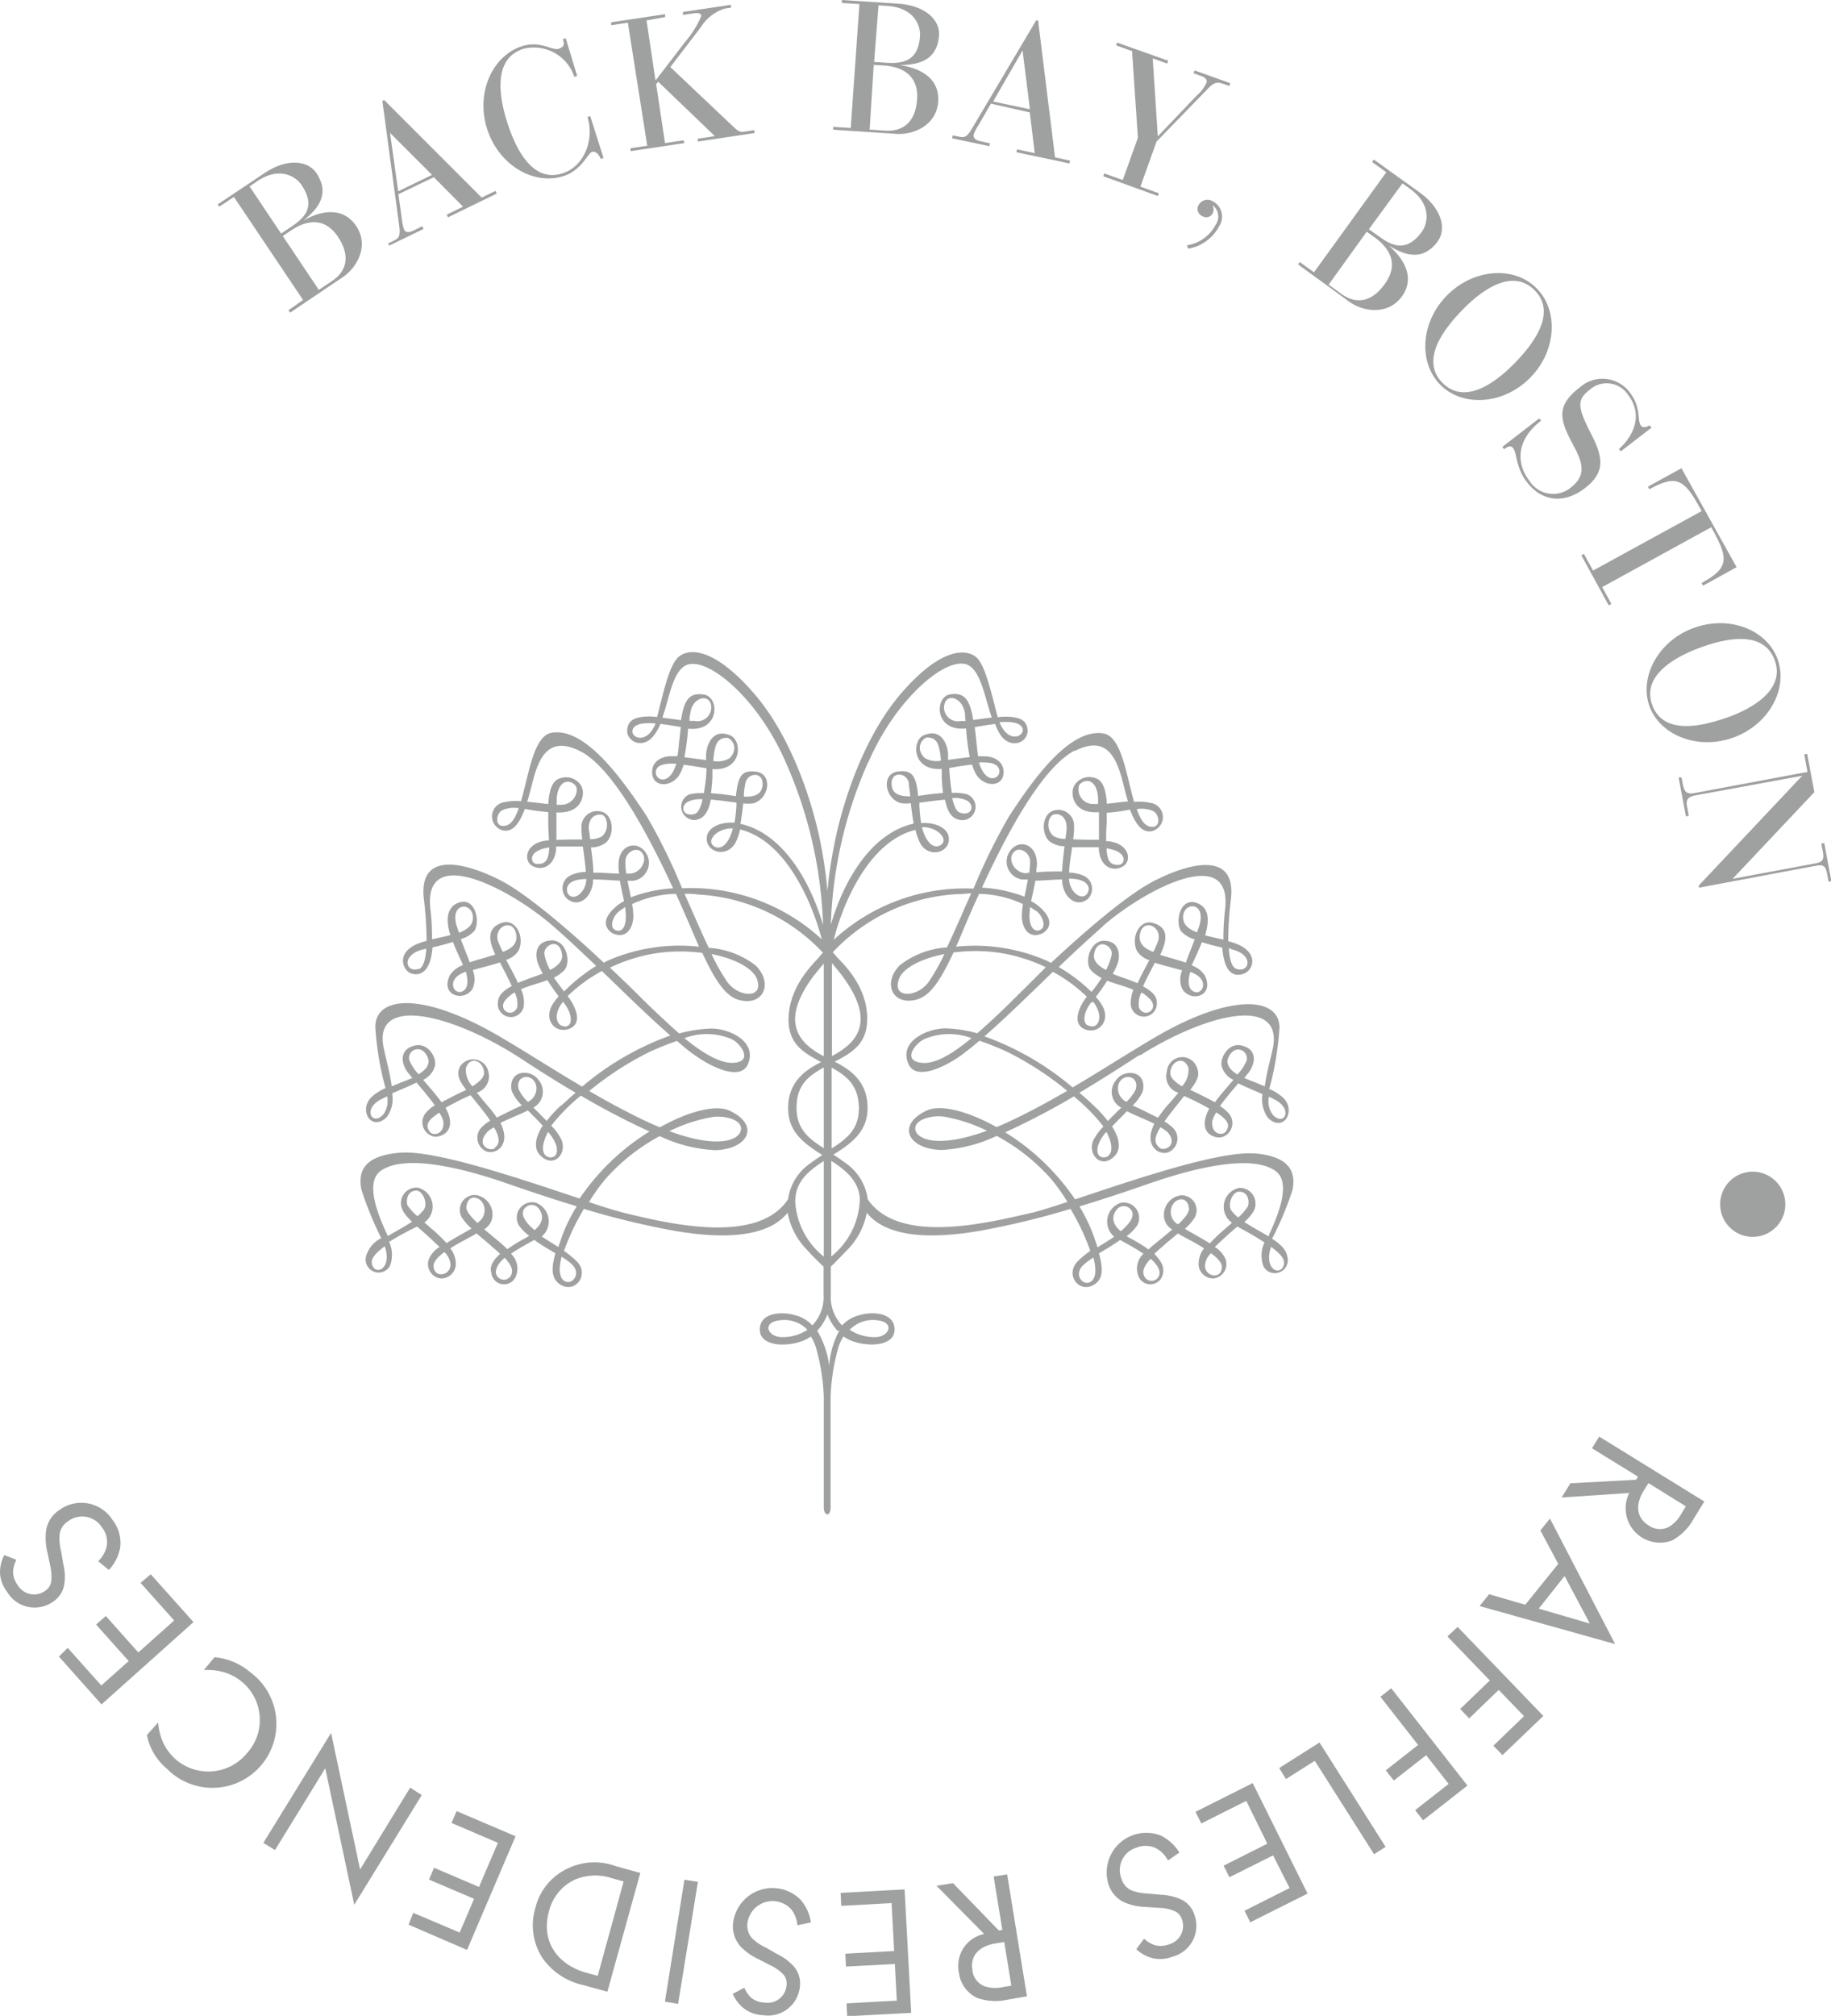 <svg xmlns="http://www.w3.org/2000/svg" viewBox="0 0 179.24 197.22"><defs><style>.cls-1{fill:#9fa0a0}</style></defs><g id="Layer_2" data-name="Layer 2"><g id="Layer_1-2" data-name="Layer 1"><path class="cls-1" d="M22.9 19.27l-1.43.95-.16-.22 4.59-3.07c2.25-1.5 4.25-1.21 5.07 0 1.54 2.3-.26 3.82-1.27 4.65 1.74-1 3.88-1.38 5.17.54s.09 4.05-1.32 5l-5.15 3.47-.16-.24 1.43-1zm4.62 3.58l1-.67c1.38-.92 2.39-2 1-4.08-.53-.8-2.11-1.86-4.31-.39l-.78.53zm3.69 5.51l1.27-.85c1.58-1.05 1.77-2.6.59-4.36s-2.86-1.76-4.57-.61l-.82.55zm11.26-11.02L39 19l.33 2.38a4.33 4.33 0 0 0 .24 1.11c.11.23.4.31.92.06l.85-.42.12.27-3.36 1.63-.1-.22.52-.25c.51-.25.69-.4.56-1.47L37.43 9.87l.18-.08 9.54 9.54 1.35-.65.13.26-4.77 2.32-.13-.26 1.6-.78zM38.18 13l.8 5.72 3.31-1.61zM56.5 7.43l-.28.09a4.17 4.17 0 0 0-5-2.74c-3.08 1-2.29 4.92-1.57 7.18s2.34 6 5.41 5c2.18-.69 3.13-3.35 2.45-5.51l.27-.09 1.3 4.1-.28.09c-.11-.35-.45-.81-.86-.68s-1 1.8-2.79 2.36c-2.92.93-6.35-1.09-7.47-4.63s.53-7.17 3.45-8.09c1.77-.56 2.93.47 3.56.26s.54-.53.41-.94l.28-.09zm4.96-5.21l-1.63.25v-.29l5.28-.79v.28L63.29 2l.88 5.88 2.9-3.78a9.68 9.68 0 0 0 1.58-2.53c0-.23-.22-.35-.79-.26l-1 .15v-.29l4.7-.7v.28l-.61.09a4.23 4.23 0 0 0-2.33 1.8l-3 3.92 6.17 5.84c.41.36.56.56 1.07.48l1-.15v.29l-5.55.83v-.28l1.67-.25L64.44 8l-.21.22.87 5.78 1.81-.27.09.27-5.27.79v-.29l1.63-.24zM84.13.4L82.41.29V0l5.51.36c2.7.18 4.11 1.63 4 3.1-.18 2.77-2.53 2.87-3.84 2.91 2 .29 3.91 1.27 3.76 3.57s-2.39 3.27-4.09 3.16l-6.19-.41v-.28l1.72.11zm1 12.28l1.52.1c1.9.12 3-1 3.13-3.1s-1.19-3.13-3.25-3.27l-1-.06zm.44-6.62l1.19.08c1.65.1 3.14-.16 3.3-2.62.06-1-.55-2.76-3.19-2.94L86 .52zM100.81 11L97 10.14l-1.2 2.08a4 4 0 0 0-.5 1c0 .24.12.48.69.6l.92.2-.06.28-3.65-.77.06-.29.57.12c.55.12.79.12 1.33-.8L101.43 2h.19l1.66 13.4 1.47.31-.06.28-5.2-1.1.07-.28 1.73.37zm-.71-6.07l-2.88 5 3.6.76zm11.29 8.55L110.82 5l-1.56-.56.1-.27 5 1.77-.1.28-1.42-.51.5 7.63 3.82-4a3.68 3.68 0 0 0 .93-1.21c.11-.29 0-.53-.6-.73l-.65-.23.1-.28 3.5 1.25-.1.27-.72-.25c-.65-.23-1 .14-1.41.55l-5 5.15-1.57 4.4 1.81.65-.1.27-5.35-1.94.1-.27 1.81.64zM116.18 24a3.81 3.81 0 0 0 2.82-2 1.42 1.42 0 0 0-.3-1.94.9.9 0 0 1 0 .83.71.71 0 0 1-1 .26.77.77 0 0 1-.37-1.09 1 1 0 0 1 1.35-.39 1.7 1.7 0 0 1 .65 2.49 4.23 4.23 0 0 1-3 2.17zm19.53-7.15l-1.39-1 .17-.24 4.51 3.24c2.18 1.59 2.6 3.57 1.74 4.76-1.63 2.24-3.67 1.08-4.8.41 1.5 1.29 2.63 3.16 1.28 5s-3.77 1.49-5.15.49l-5-3.64.17-.23 1.39 1zm-5.65 11l1.23.89c1.54 1.12 3.06.76 4.3-1s.66-3.28-1-4.5l-.8-.57zm3.94-5.42l1 .7c1.34 1 2.74 1.53 4.19-.46.56-.78 1-2.63-1.14-4.18l-.76-.55zm16.4 5.76c2.18 2.15 2 6.13-.61 8.77s-6.58 2.88-8.76.72-2-6.12.61-8.77 6.58-2.91 8.76-.72zm-9.17 9.29c2.3 2.27 5.42-.28 7.09-2s4.18-4.85 1.88-7.11-5.42.27-7.09 2-4.17 4.84-1.88 7.11zm9.45 3.45l.18.23c-2.42 1.85-2.47 4.15-1.15 5.87a2.74 2.74 0 0 0 4 .72c1.5-1.15 1.35-2.27.34-4.12-1.36-2.54-1.8-3.89.61-5.74a3.34 3.34 0 0 1 4.9.53c1.13 1.48.69 2.71 1.06 3.2.25.33.65.1.87 0l.17.23-3 2.31-.18-.23c1.54-1.38 2.35-3.41.87-5.34a2.51 2.51 0 0 0-3.73-.46c-1.29 1-1.21 1.7.19 4.43 1.23 2.38 1.21 3.76-.66 5.2s-4.09 1.48-5.69-.61c-1.1-1.44-.93-2.77-1.34-3.31-.26-.34-.63-.08-.88.11l-.17-.23zm15.9 9.07l-.19-.34c-1.55-2.83-2.33-3.22-4.93-1.79l-.14-.26 3.28-1.8 5.4 9.68-3.29 1.81-.14-.26c2.6-1.43 2.68-2.3 1.14-5.11l-.19-.35-10.68 5.86.9 1.64-.26.14-2.68-4.89.25-.14.9 1.63zM174 64.46c1.06 2.87-.78 6.39-4.27 7.68s-7.18-.18-8.24-3 .78-6.4 4.27-7.69 7.17.13 8.24 3.01zM161.75 69c1.12 3 5 2 7.26 1.22s5.83-2.63 4.71-5.65-5-2.05-7.26-1.22-5.83 2.65-4.71 5.65zm14.67 6.9L166 77.81c-.86.16-1 .48-.81 1.3l.13.71-.28.05-.72-3.81h.29l.11.6c.16.82.37 1.08 1.22.92l11-2.06-.32-1.71.29-.05.7 3.74-8 8.48 8.05-1.5c.73-.14.93-.33.79-1.11l-.16-.84.29-.05.7 3.76H179l-.15-.78c-.15-.79-.41-.89-1.14-.75l-11.4 2.14v-.23zm-1.72 42.58a3.19 3.19 0 1 1-2.46-3.78 3.2 3.2 0 0 1 2.46 3.78zm-8.88 30.07a5.35 5.35 0 0 1-2.11 2.15 3.36 3.36 0 0 1-4.22-4.63l-6.62.44.86-1.39 6.44-.35.18-.3-4.51-2.78.71-1.14 10.29 6.35zm-4.45-3.45l-.45.72c-.87 1.42-.72 2.69.48 3.43a1.89 1.89 0 0 0 2 .12 3.5 3.5 0 0 0 1.21-1.3l.42-.7zM149.31 157l3.23-4-1.75-3.27.94-1.16 6.38 12.28-13.27-3.72.93-1.16zm1.32.38l5 1.46-2.47-4.65zm-4.44 13.41l3-2.89-2.48-2.57-2.89 2.79-.88-.92 2.9-2.79-4.15-4.31 1-.93 8.39 8.71-4 3.83zm-7.66 6.31l3.28-2.57-2.2-2.81-3.17 2.48-.78-1 3.16-2.48-3.69-4.72 1.06-.83 7.46 9.52-4.34 3.4zm-4.02 4.31l-5.8-9.14-2.82 1.78-.67-1.07 3.95-2.5 6.47 10.21zm-12.68 5.53l4.41-2.22-1.61-3.2-4.28 2.14-.57-1.13 4.28-2.15-2.06-4.19-4.4 2.21-.57-1.14 5.6-2.81 5.37 10.81-5.61 2.81zm-9.83 2.73a2.72 2.72 0 0 0 1 .62 2.19 2.19 0 0 0 1.42-.06 1.87 1.87 0 0 0 1.28-2.45 1.27 1.27 0 0 0-.78-.83 3.79 3.79 0 0 0-1.45-.29l-1.26-.09a5.76 5.76 0 0 1-2.14-.45 2.91 2.91 0 0 1-1.56-1.77 3.88 3.88 0 0 1 5.16-4.75 4.42 4.42 0 0 1 1.78 1.64l-1.11.78a2.85 2.85 0 0 0-1.2-1.21 2.35 2.35 0 0 0-1.87-.05 2.29 2.29 0 0 0-1.48 3.07 1.79 1.79 0 0 0 1 1.13 5.28 5.28 0 0 0 1.64.3l1.2.11a5.47 5.47 0 0 1 1.85.4 2.49 2.49 0 0 1 1.45 1.58 3.13 3.13 0 0 1-2.14 4.08 3.31 3.31 0 0 1-2 .14 3.77 3.77 0 0 1-1.56-.87zm-13.38 5.97a5.34 5.34 0 0 1-3-.19 3.16 3.16 0 0 1-1.75-2.45 3.19 3.19 0 0 1 2.47-3.79l-4.66-4.71 1.61-.26 4.49 4.63.34-.06-.85-5.22 1.32-.21 1.94 11.93zm-.31-5.64l-.84.13c-1.65.27-2.51 1.22-2.28 2.61a1.87 1.87 0 0 0 1.23 1.6 3.37 3.37 0 0 0 1.78.06l.8-.13zm-15.44 6l4.92-.27-.19-3.58-4.78.25-.07-1.26 4.78-.26-.25-4.69-4.93.27-.06-1.27 6.26-.34.65 12.08-6.27.33zm-10.01-1.53a3 3 0 0 0 .64.95 2.17 2.17 0 0 0 1.33.5 1.86 1.86 0 0 0 2.17-1.73 1.29 1.29 0 0 0-.38-1.08 4.09 4.09 0 0 0-1.22-.84l-1.12-.58a5.71 5.71 0 0 1-1.79-1.26 2.93 2.93 0 0 1-.73-2.25 3.88 3.88 0 0 1 6.62-2.31 4.36 4.36 0 0 1 1 2.21l-1.32.28a2.9 2.9 0 0 0-.63-1.59 2.48 2.48 0 0 0-4.27 1.45 1.86 1.86 0 0 0 .5 1.45 5.29 5.29 0 0 0 1.4.92l1 .58a5.22 5.22 0 0 1 1.54 1.1 2.5 2.5 0 0 1 .71 2 3.13 3.13 0 0 1-3.59 2.89 3.27 3.27 0 0 1-1.9-.67 3.64 3.64 0 0 1-1.09-1.42zm-7.77 1.36L67 183.9l1.32.21-1.94 11.94zm-5.63-.97l-2.37-.65a6.62 6.62 0 0 1-3.92-2.55 5.87 5.87 0 0 1-.76-5 5.76 5.76 0 0 1 3.28-3.91 6 6 0 0 1 4.63-.16l2.36.65zm1.59-10.79l-1.13-.31a5.15 5.15 0 0 0-3.63.13 4.61 4.61 0 0 0-2.55 3.11c-.78 2.79.68 5.15 3.63 6l1.14.31zm-20.6 3.07l4.55 1.93 1.41-3.3-4.41-1.88.49-1.16 4.4 1.88 1.85-4.32-4.54-1.94.5-1.16 5.77 2.46-4.75 11.12L40 188.3zm.84-11.52l-6.61 10.73L31.84 173l-4.92 8-1.14-.7 6.63-10.76 2.84 13.36 4.9-8zm-25.81-7.1a6.16 6.16 0 0 0 .45 1.88 5.21 5.21 0 0 0 1.26 1.72 4.89 4.89 0 0 0 7-.61 4.84 4.84 0 0 0-.45-6.92 4.93 4.93 0 0 0-2.06-1.05 5.62 5.62 0 0 0-1.72-.15l1.04-1.26a6.31 6.31 0 0 1 3.53 1.5 6.26 6.26 0 1 1-8.24 9.37 5.72 5.72 0 0 1-1.91-3.25zm-8.85-7.3l3.29 3.68 2.68-2.39-3.19-3.57.95-.84 3.18 3.57 3.51-3.13-3.29-3.68 1-.84 4.18 4.68-9 8.05-4.17-4.68zm-5.02-8.62a3 3 0 0 0-.33 1.1 2.19 2.19 0 0 0 .44 1.36 1.86 1.86 0 0 0 2.7.58 1.31 1.31 0 0 0 .6-1 4.27 4.27 0 0 0-.11-1.47l-.26-1.25a6 6 0 0 1-.14-2.18 2.91 2.91 0 0 1 1.29-2 3.63 3.63 0 0 1 5.24 1 3.63 3.63 0 0 1 .72 2.71 4.46 4.46 0 0 1-1.1 2.15l-1.05-.86a2.91 2.91 0 0 0 .84-1.48 2.33 2.33 0 0 0-.46-1.81 2.29 2.29 0 0 0-3.35-.6 1.77 1.77 0 0 0-.81 1.3 5.2 5.2 0 0 0 .17 1.7l.19 1.15a5.11 5.11 0 0 1 .12 1.89 2.5 2.5 0 0 1-1.13 1.82 3.12 3.12 0 0 1-4.5-1 3.26 3.26 0 0 1-.68-1.83 3.66 3.66 0 0 1 .42-1.74zm121.12-39.75c-3.54-.24-12 2.66-17.49 4.49a22.61 22.61 0 0 0-6.84-6.56 72.72 72.72 0 0 0 6.72-3.51 18.32 18.32 0 0 1 2.9 2.94 5.55 5.55 0 0 0-1 1.37c-.59 1.42.87 2.9 2.15 1.45.43-.48.61-1.39-.31-2.82.46-.5 1-1 1.46-1.5.36.23 1.65.73 2.68 1.23a3.86 3.86 0 0 0-.32.88c-.3 1.37.69 2.16 1.62 1.94a1.46 1.46 0 0 0 .44-2.49 3.94 3.94 0 0 0-.75-.55c.1-.13.18-.26.29-.41.67-.87 1.21-1.54 1.64-2.08.43.19.92.41 1.46.69s.71.37 1 .55a3 3 0 0 0-.22.44c-.79 2 .72 2.44 1.33 2.37a1.43 1.43 0 0 0 .81-2.33 3.57 3.57 0 0 0-.88-.74c.54-.73 1.24-1.57 1.8-2.22.69.35 1.53.68 2.37 1.06a3.09 3.09 0 0 0 .54 2.32c1.47 1.45 2.76-.61 1.54-1.91a4.53 4.53 0 0 0-1.42-.92 29.93 29.93 0 0 0 1-6c0-3-4.71-3.42-12.17.94-2.59 1.52-5.19 3.21-8.08 4.91a27.89 27.89 0 0 0-8.63-5c2.09-1.82 4.41-4.1 6.7-6.31a15.08 15.08 0 0 1 3.32 2.43c-1 1.3-1.36 2.79-.11 3.22s2.48-.82 1.62-2.35a4.63 4.63 0 0 0-.63-.84c.34-.45.74-1 1.11-1.59.84.32 1.75.53 2.57.89a3.53 3.53 0 0 0-.26 1.39 1.28 1.28 0 1 0 2.55-.2c0-.67-.66-1.16-1.35-1.53.36-.8.82-1.65 1.16-2.31.86.28 1.85.51 2.67.75a2.3 2.3 0 0 0 0 1.79c.8 1.38 3.21.77 2.23-1.28a2.51 2.51 0 0 0-1.29-1 1.22 1.22 0 0 1 .07-.17c.21-.47.6-1.25.92-2.1.68.21 1.4.39 2 .54.21 2.62 1.23 2.87 2.13 2.53s1.44-1.93-.55-2.83a6.09 6.09 0 0 0-1-.34 36.25 36.25 0 0 1 .28-4.21c.49-4.82-4.47-3.27-7.58-1.66-2.7 1.39-7 5.16-10.05 8l-.35-.19a17.57 17.57 0 0 0-8.94-1.4q.17-.36.33-.75c.35-.82 1-2.44 1.93-4.42a10.68 10.68 0 0 1 4.29 1 8.24 8.24 0 0 0-.11 1.14c0 1.2.66 2.32 2 1.73.39-.19 1.58-1.16-.52-2.8a4.72 4.72 0 0 0-.57-.36c.13-.62.29-1.27.41-2 .83 0 1.79-.11 2.63-.12a2.62 2.62 0 0 0 0 .28c.18 1.55 1.38 2.45 2.45 1.68a1.4 1.4 0 0 0-.36-2.33 4 4 0 0 0-1.41-.3c0-.69.18-1.62.29-2.48h2.62a1.93 1.93 0 0 0 0 .25c.15 1.66 1.32 2.17 2.3 1.66s.74-2.29-1.42-2.5h-.17c0-.51 0-1.11.06-1.78v-1a19.47 19.47 0 0 0 2.28-.31c.75 2 1.49 2.18 2.06 2.12a1.41 1.41 0 0 0-.11-2.79 5 5 0 0 0-1.55-.08c-.76-2.59-1.21-6.4-3-6.7-3.35-.57-7 4.67-9.25 8.12a59.06 59.06 0 0 0-3.47 7.06 18.92 18.92 0 0 0-13.68 5c.71-2.93 3.2-9.58 8-10.75a5.4 5.4 0 0 0 .47 1.33c.88 1.54 3.07.85 2.77-.69-.14-.77-1.19-1.4-2.69-1.3a15.9 15.9 0 0 1-.17-1.7v-.3c.77-.09 1.68-.23 2.51-.29.29 1.45.81 1.9 1.58 2a1.31 1.31 0 0 0 .51-2.55 5.14 5.14 0 0 0-1.42-.12c-.13-.8-.21-1.68-.26-2.43.85-.15 1.6-.27 2.24-.34a4.41 4.41 0 0 0 .42 1c.83 1.29 2.76 1.22 2.66-.38-.09-1.2-1.37-1.42-1.72-1.42a6.48 6.48 0 0 0-.76 0 7.71 7.71 0 0 1-.11-.78c-.08-.79-.15-1.48-.23-2.08.67-.12 1.34-.23 2-.31A5 5 0 0 0 98 72c1.09 1.39 2.77.54 2.58-.68-.11-.7-.48-1-1.34-1.15a5.72 5.72 0 0 0-1.57 0c-.54-2-1.11-4.68-1.91-5.67s-3.34-1.5-7.46 3.24c-3.88 4.43-5.93 11.18-6.65 15a39.65 39.65 0 0 0-.65 4.45 42.43 42.43 0 0 0-.62-4.44c-.72-3.83-2.77-10.58-6.65-15-4.12-4.7-6.63-4.35-7.5-3.27s-1.37 3.68-1.91 5.67a5.74 5.74 0 0 0-1.57 0c-.86.17-1.23.45-1.34 1.15-.19 1.22 1.49 2.07 2.58.68a5 5 0 0 0 .66-1.16c.62.08 1.29.19 2 .31-.08.6-.15 1.29-.23 2.08a7.71 7.71 0 0 1-.11.78 6.48 6.48 0 0 0-.76 0c-.34 0-1.64.22-1.71 1.45-.09 1.6 1.83 1.67 2.66.38a4.33 4.33 0 0 0 .42-1c.65.08 1.39.2 2.24.35 0 .75-.13 1.63-.26 2.43a5.32 5.32 0 0 0-1.43.12 1.31 1.31 0 0 0 .53 2.51c.77-.09 1.29-.54 1.59-2 .82.06 1.72.2 2.5.29v.3a13.61 13.61 0 0 1-.19 1.67c-1.5-.1-2.55.53-2.69 1.3-.29 1.54 1.89 2.23 2.77.69a5.4 5.4 0 0 0 .47-1.33c4.76 1.17 7.24 7.82 8 10.75a18.92 18.92 0 0 0-13.68-5 57.57 57.57 0 0 0-3.47-7.06c-2.3-3.48-5.97-8.72-9.3-8.15-1.78.3-2.23 4.11-3 6.7a5 5 0 0 0-1.56.08 1.41 1.41 0 0 0-.12 2.79c.58.06 1.32-.13 2.06-2.12a20 20 0 0 0 2.29.31v1c0 .67.06 1.27.06 1.78h-.17c-2.16.21-2.37 2-1.42 2.5s2.15 0 2.3-1.66a1.93 1.93 0 0 0 0-.25h2.62c.11.86.24 1.79.29 2.48a4 4 0 0 0-1.41.3 1.4 1.4 0 0 0-.34 2.4c1.07.77 2.27-.13 2.45-1.68a2.62 2.62 0 0 0 0-.28c.84 0 1.8.09 2.63.12.12.71.28 1.36.41 2a4.72 4.72 0 0 0-.57.36c-2.1 1.64-.91 2.61-.52 2.8 1.29.59 2-.53 2-1.73a8.36 8.36 0 0 0-.12-1.14 10.64 10.64 0 0 1 4.29-1c.9 2 1.58 3.6 1.93 4.42l.33.75A17.57 17.57 0 0 0 59.46 94l-.35.19c-3-2.83-7.35-6.6-10-8C46 84.57 41 83 41.48 87.84a36.25 36.25 0 0 1 .28 4.21 6.42 6.42 0 0 0-1 .34c-2 .9-1.31 2.55-.55 2.83s1.92.09 2.13-2.53c.64-.15 1.37-.33 2-.54.32.85.71 1.63.92 2.1 0 .06 0 .11.07.17a2.51 2.51 0 0 0-1.29 1c-1 2 1.43 2.66 2.24 1.28a2.4 2.4 0 0 0 0-1.79c.81-.24 1.8-.47 2.66-.75.34.66.79 1.51 1.16 2.31-.7.37-1.31.86-1.35 1.53a1.28 1.28 0 1 0 2.54.2 3.07 3.07 0 0 0-.29-1.42c.83-.36 1.74-.57 2.58-.89.37.58.77 1.14 1.11 1.59a5.17 5.17 0 0 0-.63.84c-.86 1.53.34 2.8 1.62 2.35s.87-1.92-.11-3.22A15.08 15.08 0 0 1 58.92 95c2.29 2.21 4.61 4.49 6.7 6.31a27.78 27.78 0 0 0-8.63 5c-2.89-1.7-5.49-3.39-8.09-4.91-7.45-4.36-12.13-4-12.16-.94a29.24 29.24 0 0 0 1 6 4.53 4.53 0 0 0-1.42.92c-1.23 1.3.07 3.36 1.54 1.91a3 3 0 0 0 .53-2.32c.85-.38 1.69-.71 2.38-1.06.56.65 1.26 1.49 1.79 2.22a3.91 3.91 0 0 0-.87.74 1.43 1.43 0 0 0 .81 2.33c.62.07 2.12-.41 1.34-2.37a4.74 4.74 0 0 0-.23-.44c.3-.18.62-.35 1-.55.55-.28 1-.5 1.46-.69.42.54 1 1.21 1.64 2.08.11.15.19.28.28.41a4.17 4.17 0 0 0-.74.55 1.46 1.46 0 0 0 .44 2.49c.93.22 1.93-.57 1.62-1.94a3.86 3.86 0 0 0-.32-.88c1-.5 2.32-1 2.68-1.23.48.49 1 1 1.46 1.5-.92 1.43-.74 2.34-.32 2.82 1.29 1.45 2.75 0 2.15-1.45a5.23 5.23 0 0 0-1-1.37 18.32 18.32 0 0 1 2.9-2.94 72.72 72.72 0 0 0 6.72 3.51 22.61 22.61 0 0 0-6.84 6.56c-5.51-1.83-13.95-4.73-17.49-4.49-3.81.27-4.18 2-3.88 3.58a33.22 33.22 0 0 0 1.95 4.78 2.89 2.89 0 0 0-1.47 1.72 1.27 1.27 0 0 0 2.32 1 3 3 0 0 0-.08-2.35 29.9 29.9 0 0 1 2.74-1.5c.38.33.79.68 1.2 1.06l1 .94a2.61 2.61 0 0 0-1 1.08 1.41 1.41 0 0 0 1.13 2 1.44 1.44 0 0 0 1.46-1.34 2.49 2.49 0 0 0-.54-1.61c1-.63 2.11-1.17 2.4-1.36l.16-.1c.54.46 1.1.91 1.46 1.24.18.15.51.44.86.76-.92.83-1 1.42-.86 1.87a1.25 1.25 0 0 0 2.43.25 2 2 0 0 0-.51-2.13c.76-.52 1.65-1 2.28-1.35.66.48 1.4.91 2.07 1.31-.39 1.38-.44 2.38.39 3 1.53 1.07 3.1-1 1.58-2.33a9.58 9.58 0 0 0-1.13-.91 23 23 0 0 1 1.66-3.61l.28-.5a79.75 79.75 0 0 0 8.89 2.15c4.78.82 9.11.66 11.06-1.77a7 7 0 0 0 1.74 3.46c.78.86 1.42 1.48 1.78 1.81v2.75a4 4 0 0 1-1.1 3 3.4 3.4 0 0 0-1.71-1c-1.09-.34-3.24-.33-3.42 1.2-.22 1.72 2.21 2 4.07 1.36a3.41 3.41 0 0 0 .91-.48 4.07 4.07 0 0 1 .48 1 20.08 20.08 0 0 1 .79 4.87v10.85c0 .47.19.66.34.69s.33-.22.33-.69v-10.85a20.08 20.08 0 0 1 .78-4.87 4.47 4.47 0 0 1 .48-1 3.64 3.64 0 0 0 .92.48c1.86.63 4.29.36 4.07-1.36-.19-1.53-2.33-1.54-3.42-1.2a3.4 3.4 0 0 0-1.71 1 4 4 0 0 1-1.1-3v-2.75c.36-.33 1-1 1.78-1.81a7 7 0 0 0 1.74-3.46c1.95 2.43 6.28 2.59 11.06 1.77a79.75 79.75 0 0 0 8.89-2.15l.28.5a21.87 21.87 0 0 1 1.65 3.61 9.56 9.56 0 0 0-1.12.91c-1.51 1.37.06 3.4 1.59 2.33.82-.58.77-1.58.38-3 .67-.4 1.41-.83 2.07-1.31.63.36 1.53.83 2.28 1.35a2 2 0 0 0-.51 2.13 1.25 1.25 0 0 0 2.43-.25c.09-.45 0-1-.85-1.87.34-.32.67-.61.85-.76.36-.33.92-.78 1.46-1.24l.15.1c.3.19 1.42.73 2.41 1.36a2.49 2.49 0 0 0-.54 1.61 1.44 1.44 0 0 0 1.45 1.34 1.41 1.41 0 0 0 1.14-2 2.68 2.68 0 0 0-1-1.08c.28-.27.61-.58 1-.94s.82-.73 1.2-1.06c1.12.6 2 1.11 2.66 1.56a3 3 0 0 0-.09 2.35 1.27 1.27 0 0 0 2.32-1c-.1-.66-.69-1.2-1.48-1.72a32.21 32.21 0 0 0 2-4.78c.3-1.59-.07-3.31-3.88-3.58m-14.69.4c-.46-.08-.6-.39-.5-1.06a3.59 3.59 0 0 1 .84-1.42 1.4 1.4 0 0 1 .1.16c.92 1.94 0 2.4-.44 2.32m1.53-7.13c.4-1.18 2.07-.88 1.69.48a4.19 4.19 0 0 1-.91 1.22 1.46 1.46 0 0 1-.78-1.7m4.74 4.59c1.23 1.34-.29 2-.72 1.6s-.65-.8.08-2a2.76 2.76 0 0 1 .64.44m1.47-4.45c-.62-.38-1.17-.85-1.14-1.33.08-1.21 1.4-1.68 1.78-.45a2.3 2.3 0 0 1-.64 1.78m4.3 4.42c-.34.47-1.46.25-1.33-1a2.49 2.49 0 0 1 .4-.86c1.15.74 1.38 1.24.93 1.86m1.13-5.58c-.67-.4-1.18-1-.89-1.64.61-1.41 2-.72 1.8.27a4.3 4.3 0 0 1-.91 1.37m3.66 2.46c1.9 1 .85 2.69-.22 1.45a2.2 2.2 0 0 1-.35-1.74l.57.29m-13.17-4.34c6.64-4.16 13.91-5.78 13-.78-.18.91-.62 2.42-.81 3.82l-.9-.37c-.2-.08-.64-.24-1.1-.45l.45-.56c.75-1.07.71-2.31-.76-2.62-1.15-.25-2 1-1.93 1.93a2.08 2.08 0 0 0 1.17 1.44c-.61.71-1.3 1.49-1.81 2.19-.52-.29-1.08-.56-1.59-.82-.12-.07-.45-.21-.82-.39.76-1 .95-1.49.63-2.23a1.51 1.51 0 0 0-2.92.44 1.67 1.67 0 0 0 1.12 2.07c-.33.4-.67.8-1 1.16s-.63.79-1 1.28l-1.54-.76c-.16-.09-.53-.24-.93-.44a4.28 4.28 0 0 0 1-1.41c.42-2.07-1.87-2.17-2.6-1.09a1.75 1.75 0 0 0 .48 2.72c-.43.42-.88.86-1.31 1.31a11.74 11.74 0 0 0-1.37-1.5c-.4-.39-.88-.82-1.42-1.27 2.88-1.71 5.18-3.25 5.86-3.67m9-10.37c2.29.5 1.81 2.38.49 1.91-.45-.16-.65-1-.72-2l.23.05m-13.79 7.55c-.88-.06-.66-1.36.06-2.27L107 98a2.69 2.69 0 0 1 .29.42c.63 1.12.26 2.07-.47 2m2-7a5.53 5.53 0 0 1-.55 1.48c-.71-.37-1.27-.87-1.17-1.51.26-1.76 1.89-.85 1.72 0m3.79 4.4c.87 1-.63 1.89-1.12.77a2.46 2.46 0 0 1 .25-1.47 4.11 4.11 0 0 1 .87.7m.78-5.79a6.81 6.81 0 0 1-.5 1.13c-.85-.33-1.47-.8-1.3-1.73.28-1.59 2.16-.8 1.8.6m3.61 3.3c1.38.75.64 2.08-.13 1.72-.52-.25-.65-.92-.35-1.93a3.13 3.13 0 0 1 .48.21m.38-4.67c-.06.21-.14.4-.2.59-.73-.28-1.27-.66-1.35-1.3-.2-1.74 2.37-1.82 1.55.71m-9.34-.1c4.09-3.52 12.59-8 11.89-1.6a24.77 24.77 0 0 0-.17 3c-.59-.14-1.21-.26-1.79-.42.38-1.26.46-2.54-.59-3.07-1.77-.9-2.39 1.61-1.78 2.64a2.87 2.87 0 0 0 1.35.83c-.32.85-.63 1.61-.87 2.27-.58-.2-1.15-.35-1.51-.46s-.68-.19-1-.3l.06-.12c.45-1 1-2.51-.75-3-1.27-.4-2.21 1.33-1.6 2.7a2.19 2.19 0 0 0 1.23.94c-.38.71-.81 1.5-1.15 2.25-.33-.14-.63-.25-.87-.34s-1-.33-1.56-.58a7.12 7.12 0 0 0 .45-.93c.35-.92.17-2.28-1.28-2.3s-2 2.22-1.26 2.93a3.91 3.91 0 0 0 1 .71c-.33.51-.67 1-1 1.36a16.09 16.09 0 0 0-3.2-2.43c1.49-1.43 3-2.82 4.34-4m1.58-6c-.93.08-1.19-.48-1.24-1.61 2.19.32 1.8 1.57 1.24 1.61m3.29-5.27c.69.29.86 1.81-.33 1.52-.54-.13-.92-.79-1.24-1.7a2.89 2.89 0 0 1 1.57.18m-11.43 9.76c.61.44 1.07 1.59.4 1.88s-1.2-.48-1-2v-.24a5.71 5.71 0 0 1 .57.37m-.9-3.67c-1.22 0-2-1.54-1.12-2.18.49-.38 1.44.13 1.47 1a6.78 6.78 0 0 1-.09 1.14h-.26m3.91-4.23c0 .25-.06.56-.1.9a2.37 2.37 0 0 1-1.13-.25c-.86-.66-.57-2 0-2.14s1.32.24 1.24 1.49m.93 4.84c1.11.19 1.32.75 1.21 1.15-.34 1.15-1.85.34-1.9-1.2a4.54 4.54 0 0 1 .69.05m-.12-12.54c3.53-1.8 4.27 1.35 4.87 3.74.11.45.22.84.33 1.2-.7.06-1.42.16-2.07.23-.12-2-.68-2.44-1.32-2.57a1.69 1.69 0 0 0-1.91.88c-.35.72-.08 2.56 2.17 2.52h.29v2.69c-.85 0-1.76 0-2.53-.05a7.16 7.16 0 0 0 .09-1.44 1.54 1.54 0 0 0-1.87-1.4c-1.24.23-1.41 2.18-.58 3a2.38 2.38 0 0 0 1.52.52c-.1.8-.21 1.69-.24 2.47-.85 0-1.76 0-2.53.09 0-.26.06-.5.07-.79 0-1.82-1.38-2.34-2.24-1.7a1.77 1.77 0 0 0 .82 3.19h.53c-.1.54-.22 1.12-.33 1.68a13.75 13.75 0 0 0-4.16-.89c2.29-5 5.85-11.77 9.08-13.41m2.33 5.23h-.52a1.42 1.42 0 0 1-1.38-1.84c.41-.61 1.68-.8 1.85 1.19v.64m-15.36 4c-.51.38-1.39.14-1.88-1.72 1.48-.07 2.63 1.17 1.88 1.72m2.54-4.32c.87.56.34 1.59-.75 1.15-.32-.13-.54-.68-.71-1.4a2.82 2.82 0 0 1 1.46.25m3.16-2.93c.08.81-1.32 1.43-2-.8 1.22-.06 1.92.14 2 .8m2.2-4.28c.52.81-1.26 1.83-2.19-.46 1-.08 1.88 0 2.19.46M62 71.24c.3-.47 1.14-.54 2.18-.46-.93 2.29-2.71 1.27-2.18.46m2.2 4.28c.06-.66.76-.86 2-.8-.67 2.23-2.07 1.61-2 .8m3.9 4.08c-1.1.4-1.65-.6-.78-1.15a2.82 2.82 0 0 1 1.46-.25c-.17.72-.39 1.27-.71 1.4m1.79 3.17c-.75-.55.39-1.79 1.88-1.72-.49 1.86-1.37 2.1-1.88 1.72m-20.33-2c-1.18.29-1-1.23-.32-1.52a2.89 2.89 0 0 1 1.57-.18c-.31.91-.7 1.57-1.25 1.7m3 3.75c-.57 0-1-1.29 1.24-1.61-.05 1.13-.31 1.69-1.24 1.61m3 2.68c-.11-.4.1-1 1.21-1.15a4.54 4.54 0 0 1 .66-.05c-.06 1.54-1.56 2.35-1.9 1.2m2.14-6c-.08-1.25.69-1.58 1.25-1.49s.84 1.48 0 2.14a2.37 2.37 0 0 1-1.13.25c0-.34-.08-.65-.1-.9m2.59 9.8c-.67-.29-.21-1.44.4-1.88.15-.1.34-.24.57-.37v.24c.19 1.53-.25 2.33-1 2m1-6.7c0-.9 1-1.41 1.48-1 .84.64.09 2.21-1.13 2.18h-.26a6.78 6.78 0 0 1-.09-1.14m.55 3.52c-.11-.56-.24-1.14-.34-1.68h.54a1.77 1.77 0 0 0 .82-3.19c-.86-.64-2.28-.12-2.24 1.7 0 .29 0 .53.07.79-.77 0-1.68-.11-2.54-.09 0-.78-.13-1.67-.23-2.47a2.35 2.35 0 0 0 1.52-.52c.83-.83.66-2.78-.58-3a1.54 1.54 0 0 0-1.87 1.4 8 8 0 0 0 .08 1.34c-.78 0-1.68 0-2.53.05v-2.69h.29c2.25 0 2.52-1.8 2.18-2.52A1.7 1.7 0 0 0 55 76.1c-.64.13-1.2.57-1.33 2.57-.64-.07-1.37-.17-2.06-.23.11-.36.22-.75.34-1.2.59-2.39 1.33-5.54 4.86-3.74 3.23 1.64 6.79 8.44 9.08 13.41a13.75 13.75 0 0 0-4.16.89m-7.23-9.07v-.64c.18-2 1.45-1.8 1.86-1.19.31.46-.09 1.76-1.38 1.84h-.48M41 94.78c-1.31.47-1.79-1.41.5-1.91l.23-.05c-.07 1-.27 1.8-.73 2m3.73-4.15c-.81-2.53 1.76-2.45 1.55-.71-.07.64-.61 1-1.34 1.3-.07-.19-.14-.38-.21-.59m.52 6.33c-.77.36-1.51-1-.13-1.72a3.13 3.13 0 0 1 .48-.21c.3 1 .17 1.68-.35 1.93m3.48-5c-.36-1.4 1.51-2.19 1.8-.6.17.93-.45 1.4-1.3 1.73a6.81 6.81 0 0 1-.5-1.13m1.9 6.56c-.49 1.12-2 .23-1.11-.77a3.83 3.83 0 0 1 .86-.7 2.46 2.46 0 0 1 .25 1.47m2.67-5.17c-.17-.88 1.46-1.79 1.72 0 .1.64-.46 1.14-1.17 1.51a5.53 5.53 0 0 1-.55-1.48m2 7c-.73 0-1.11-.9-.48-2a4.5 4.5 0 0 1 .3-.41 1.67 1.67 0 0 1 .12.16c.72.91.94 2.21.06 2.27M55.22 97c-.3-.38-.64-.84-1-1.35a3.91 3.91 0 0 0 1-.71c.71-.71.28-3-1.26-2.93s-1.63 1.38-1.28 2.3a7.12 7.12 0 0 0 .45.93c-.61.25-1.22.44-1.56.58s-.55.2-.87.34c-.34-.75-.77-1.54-1.16-2.25a2.18 2.18 0 0 0 1.24-.94c.61-1.37-.33-3.1-1.6-2.7-1.7.53-1.21 2-.75 3l.06.12-1 .3c-.36.11-.93.26-1.51.46-.24-.66-.55-1.42-.87-2.27a2.77 2.77 0 0 0 1.34-.83c.61-1 0-3.54-1.78-2.64-1 .53-1 1.81-.58 3.07-.58.16-1.2.28-1.8.42a22.61 22.61 0 0 0-.16-3c-.7-6.43 7.8-1.92 11.89 1.6 1.38 1.19 2.85 2.58 4.34 4a17.12 17.12 0 0 0-3.14 2.5m-17.67 12c-1.08 1.24-2.13-.49-.24-1.45l.59-.29a2.28 2.28 0 0 1-.35 1.74m2.52-5.28c-.23-1 1.19-1.68 1.8-.27.3.69-.23 1.24-.89 1.65a4.43 4.43 0 0 1-.91-1.38m2 7c-.46-.62-.22-1.12.93-1.86a2.49 2.49 0 0 1 .4.86c.13 1.25-1 1.47-1.33 1m3.54-6.22c.38-1.23 1.7-.76 1.78.45 0 .48-.53.95-1.14 1.33a2.3 2.3 0 0 1-.64-1.78m2.83 7.83c-.44.37-1.95-.26-.72-1.6a2.76 2.76 0 0 1 .64-.44c.73 1.24.44 1.73.08 2m3.24-4.49a3.93 3.93 0 0 1-.9-1.22c-.39-1.36 1.28-1.66 1.68-.48a1.46 1.46 0 0 1-.78 1.7m2.81 4.37c.1.67-.05 1-.51 1.06s-1.35-.38-.42-2.32a.65.65 0 0 1 .09-.16 3.72 3.72 0 0 1 .84 1.42m.4-4a13.65 13.65 0 0 0-1.38 1.5c-.42-.45-.87-.89-1.3-1.31a1.76 1.76 0 0 0 .49-2.72c-.74-1.08-3-1-2.61 1.09a4.21 4.21 0 0 0 1 1.41c-.39.2-.76.35-.93.44s-.9.44-1.53.76c-.32-.49-.68-.92-1-1.28s-.62-.76-.95-1.16a1.67 1.67 0 0 0 1.12-2.07 1.52 1.52 0 0 0-2.8-.43c-.3.74-.12 1.23.64 2.23l-.83.39c-.5.26-1.06.53-1.58.82-.51-.7-1.2-1.48-1.81-2.19a2.08 2.08 0 0 0 1.17-1.44c.12-.9-.77-2.18-1.93-1.93-1.47.31-1.51 1.55-.76 2.62l.46.56c-.47.21-.91.37-1.11.45l-.9.37c-.19-1.4-.63-2.91-.8-3.82-1-5 6.3-3.38 12.94.78.68.42 3 2 5.86 3.67-.54.45-1 .88-1.42 1.27M36.4 123.6c-.08-.43.28-.95 1.26-1.67a3.22 3.22 0 0 1 .2 1c0 1.52-1.29 1.68-1.46.68m4.49-4.61a4.84 4.84 0 0 1-1-1.08c-.13-.37-.1-1.4.85-1.44.67 0 1.18 1.3.74 1.88a4.2 4.2 0 0 1-.63.64m3.25 4.73c0 1.1-1.64 1.36-1.66.11 0-.42.45-.89 1.06-1.34a1.84 1.84 0 0 1 .6 1.23m2.7-4.09h-.07c-.64-.6-1.11-1.16-1.08-1.53.13-1.34 1.3-1.06 1.65-.32a1.42 1.42 0 0 1-.5 1.8m3.31 4.91a.79.79 0 0 1-1.57 0c0-.49.32-1 .87-1.44.45.49.8 1 .7 1.45m2.22-4.16c-1.11-.93-1.48-1.75-.82-2.28a.87.87 0 0 1 1.18.11c.38.46.73 1.25-.36 2.17m4 3.86a.92.92 0 0 1-.46 1.17c-.48.19-1.49-.11-.89-2.43.71.46 1.25.87 1.35 1.26M55 121l-.34 1-.91-.56-.72-.47.07-.06a1.94 1.94 0 0 0-.68-3.25 1.5 1.5 0 0 0-1.61 2.25 4.66 4.66 0 0 0 1 1l-.34.2a15.19 15.19 0 0 0-1.8 1.1l-.32-.3c-.55-.49-1.29-1.08-1.95-1.65a1.64 1.64 0 0 0 .81-1.51 1.92 1.92 0 0 0-1.6-1.83 1.46 1.46 0 0 0-1.25 2.4 5 5 0 0 0 .8.87c-.7.42-1.64.91-2.44 1.43q-.39-.42-.93-.93c-.22-.21-.72-.63-1.25-1.09a1.9 1.9 0 0 0-.66-3.41 1.52 1.52 0 0 0-1.63 1.55c0 .59.42 1.16 1.08 1.79-.74.49-1.6.94-2.36 1.4l-.06-.13c-1.55-3.27-1.84-5.42-.61-6.27 1.94-1.36 6.42-.79 12.24 1.22 2.24.78 4.57 1.56 6.92 2.27A16.11 16.11 0 0 0 55 121m22.13-3.65c-3 4.48-11.73 2.35-16 1.32-.77-.19-2-.57-3.47-1.06a17.31 17.31 0 0 1 1.62-2.27 19.19 19.19 0 0 1 5.3-4.19 14.34 14.34 0 0 0 5.44 1.38c3.34-.12 4.37-2.52 1.36-3.88-1.3-.59-3.94.05-6.78 1.64-.74-.3-1.53-.66-2.38-1.09-1.61-.8-3.11-1.63-4.54-2.46a30.63 30.63 0 0 1 5.87-3.81 28.46 28.46 0 0 1 2.72-1.09c.59.5 1.16 1 1.7 1.36 1.55 1.14 4.46 2.6 5.23.95 1-2.25-1.84-3.55-3.62-3.52a13.32 13.32 0 0 0-3.1.48 93.1 93.1 0 0 1-3.93-3.7c-.42-.42-1.47-1.45-2.84-2.74a16.13 16.13 0 0 1 4.73-1.44 16.39 16.39 0 0 1 4.31 0c1.7 3.66 2.76 4.62 4.25 4.71 1.85.1 2.57-1.85 1-3.46a8.38 8.38 0 0 0-4.62-1.75c-.75-1.58-1.55-3.44-2.37-5.29.43 0 .89 0 1.36.08a18 18 0 0 1 12.19 5.69c-.12.13-.24.26-.36.41-.57.68-3.15 3-3 6.44.12 2.2 1.61 3 3.18 3.85-1.55.78-3.41 2-3.21 4.91.15 2.08 1.71 3.16 3.33 4.18-.37.24-.76.5-1.14.79a5.09 5.09 0 0 0-2.22 3.58m-11.62-6.7a15.37 15.37 0 0 1 4.25-1.39c1.19-.15 2.91.25 2.76 1.26s-2.22 1.89-7 .13m1.47-9.1a6.2 6.2 0 0 1 4.61.09c.82.37 1.9 1.86.72 2.23s-2.91-.33-5.33-2.32m2.65-8.23c2.31.45 4 1.38 4.43 2.39.78 2-1.76 1.9-2.9.32a20.26 20.26 0 0 1-1.53-2.71m10.12 2c.28-.38.58-.72.87-1.07v9.07c-2.65-1.38-4.28-3.54-.89-8m.9 17c-1.56-1-2.72-1.92-2.67-4.11s1.26-3 2.66-3.8v7.91m-2.78 5c.07-1.8 1.34-2.82 2.78-3.75v9.35a7.42 7.42 0 0 1-2.8-5.6m-3-35.74a7.16 7.16 0 0 0-2.36-1c.12-.65.21-1.35.28-2a3.48 3.48 0 0 0 .94 0c1.58-.37 2-2.86.34-3.1-1.39-.18-1.79.35-2 2.39l-1.33-.19-1.11-.1c.06-.44.11-1 .14-1.56v-.79c2.94.2 2.94-2.8 1.75-3.3-1.57-.67-2.27.65-2.37 1.83v.58c-.67-.08-1.4-.19-2.12-.27a25.25 25.25 0 0 0 .36-2.8c3.13.33 3.1-3.12 1.54-3.34-1.41-.2-1.91.47-2.24 2.51-.59-.08-1.21-.17-1.82-.24.7-2 1-4.46 2.29-5.12 2-1 7.07 3.16 9.8 9.51a42.5 42.5 0 0 1 3.64 15.89c-.86-3-2.74-7-5.75-8.91m-2-3.65c0-.56.09-1 .14-1.29.19-1.07 1.77-1.21 1.69.13-.06 1-.88 1.19-1.83 1.16m-3-3.51c.15-1.72.42-2.19 1.31-2.25.44 0 1.28 1 .29 2a2.28 2.28 0 0 1-1.6.27m-2.32-3.92c0-.27 0-.52.07-.7.17-1.57 1.68-1.94 2-1a1.35 1.35 0 0 1-1.59 1.7h-.43m8.79 60.28c-1.27-.15-1.7-1.47 0-1.64a3.15 3.15 0 0 1 2.7.93 4.37 4.37 0 0 1-2.68.71m9.51-1.64c1.68.17 1.25 1.49 0 1.64a4.4 4.4 0 0 1-2.69-.71 3.17 3.17 0 0 1 2.71-.93m-3.72 1a8.43 8.43 0 0 0-1 3.45A8.68 8.68 0 0 0 80 130.2a5.11 5.11 0 0 0 1-1.61 5 5 0 0 0 1 1.62m3-55.62c2.73-6.35 7.81-10.55 9.79-9.51 1.25.66 1.6 3.13 2.3 5.12-.61.07-1.23.16-1.82.24-.33-2-.84-2.71-2.24-2.51-1.56.22-1.59 3.67 1.54 3.34a23.08 23.08 0 0 0 .36 2.8c-.72.08-1.45.19-2.12.27v-.58c-.1-1.18-.8-2.5-2.37-1.83-1.2.5-1.19 3.5 1.75 3.3v.79a15.29 15.29 0 0 0 .13 1.56l-1.11.1-1.33.19c-.2-2-.59-2.57-2-2.39-1.68.24-1.24 2.73.34 3.1a3.48 3.48 0 0 0 .94 0c.07.64.16 1.34.28 2a7.16 7.16 0 0 0-2.36 1c-3 1.89-4.89 5.88-5.75 8.91a42.5 42.5 0 0 1 3.64-15.89m9.51-4.06h-.42a1.35 1.35 0 0 1-1.59-1.7c.27-1 1.78-.61 2 1 0 .18 0 .43.06.7m-2.42 3.88a2.28 2.28 0 0 1-1.6-.27c-1-1-.15-2 .29-2 .89.06 1.16.53 1.31 2.25m-3 3.51c-1 0-1.77-.19-1.83-1.16-.08-1.34 1.5-1.2 1.69-.13 0 .27.09.73.14 1.29m-7.65 16.34c.29.35.58.69.87 1.07 3.4 4.46 1.76 6.62-.89 8v-9.07m2.64 14c.05 2.19-1.11 3.11-2.67 4.11v-7.91c1.4.76 2.61 1.71 2.66 3.8m-2.69 14.68v-9.35c1.45.93 2.72 2 2.79 3.75a7.42 7.42 0 0 1-2.8 5.6m19.63-4.28c-4.34 1-13 3.16-16.06-1.32a5.09 5.09 0 0 0-2.22-3.58c-.39-.29-.77-.55-1.14-.79 1.62-1 3.18-2.1 3.33-4.18.2-2.89-1.66-4.13-3.21-4.91 1.57-.8 3.06-1.65 3.18-3.85.2-3.44-2.39-5.76-3-6.44a7.52 7.52 0 0 0-.36-.41 18 18 0 0 1 12.18-5.69c.49 0 .93-.07 1.37-.08-.82 1.85-1.62 3.71-2.37 5.29a8.38 8.38 0 0 0-4.62 1.75c-1.57 1.61-.85 3.56 1 3.46 1.5-.09 2.56-1.05 4.26-4.71a16.39 16.39 0 0 1 4.31 0 16.22 16.22 0 0 1 4.73 1.44c-1.31 1.31-2.38 2.37-2.78 2.76-1.5 1.5-2.8 2.72-3.93 3.7a13.24 13.24 0 0 0-3.1-.48c-1.78 0-4.66 1.27-3.62 3.52.77 1.65 3.68.19 5.23-.95.54-.4 1.11-.86 1.7-1.36a28.46 28.46 0 0 1 2.72 1.09 30.94 30.94 0 0 1 5.87 3.81c-1.43.83-2.93 1.66-4.54 2.46-.86.43-1.64.79-2.38 1.09-2.84-1.59-5.48-2.23-6.78-1.64-3 1.36-2 3.76 1.36 3.88a14.34 14.34 0 0 0 5.44-1.38 19.19 19.19 0 0 1 5.3 4.19 17.31 17.31 0 0 1 1.62 2.27c-1.48.49-2.7.87-3.46 1.06m-8.58-25.31a20.26 20.26 0 0 1-1.53 2.71c-1.13 1.58-3.68 1.68-2.9-.32.4-1 2.11-1.94 4.43-2.39m2.65 8.23c-2.43 2-4.06 2.72-5.33 2.32s-.1-1.86.72-2.23a6.19 6.19 0 0 1 4.61-.09m1.5 9.06c-4.8 1.76-6.87.83-7-.13s1.57-1.41 2.76-1.26a15.52 15.52 0 0 1 4.26 1.39m9.53 14.83a.91.91 0 0 1-.46-1.17c.1-.39.64-.8 1.35-1.26.6 2.32-.41 2.62-.89 2.43m3.56-5c-1.08-.92-.74-1.71-.35-2.17a.87.87 0 0 1 1.18-.11c.67.53.29 1.35-.83 2.28m3.8 4.15a.79.79 0 0 1-1.57 0c-.11-.42.25-1 .7-1.45.55.46.92 1 .87 1.44m1.81-4.85h-.07a1.41 1.41 0 0 1-.5-1.8c.35-.74 1.52-1 1.65.32 0 .37-.44.93-1.08 1.53m4.29 4.15c0 1.25-1.62 1-1.65-.11a1.74 1.74 0 0 1 .59-1.23c.61.45 1.07.92 1.06 1.34m1.59-4.84a4.2 4.2 0 0 1-.63-.64c-.45-.58.07-1.91.74-1.88.95 0 1 1.07.84 1.44a4.48 4.48 0 0 1-.95 1.08m4.49 4.56c-.17 1-1.47.84-1.46-.68a3.22 3.22 0 0 1 .2-1c1 .72 1.34 1.24 1.26 1.67m-1.45-2.83l-.06.13c-.76-.46-1.62-.91-2.36-1.4.66-.63 1.12-1.2 1.08-1.79a1.52 1.52 0 0 0-1.62-1.55 1.9 1.9 0 0 0-.68 3.41c-.52.46-1 .88-1.24 1.09-.37.34-.67.65-.93.93-.8-.52-1.74-1-2.44-1.43a5 5 0 0 0 .8-.87 1.46 1.46 0 0 0-1.25-2.4 1.92 1.92 0 0 0-1.6 1.83 1.62 1.62 0 0 0 .81 1.51c-.66.57-1.4 1.16-2 1.65l-.32.3a15.19 15.19 0 0 0-1.8-1.1l-.34-.2a4.66 4.66 0 0 0 1-1 1.5 1.5 0 0 0-1.61-2.25 1.93 1.93 0 0 0-.67 3.25l.06.06-.72.47-.91.56-.34-1a16.11 16.11 0 0 0-1.43-3c2.35-.71 4.68-1.49 6.92-2.27 5.81-2 10.3-2.58 12.24-1.22 1.23.85.94 3-.61 6.27"/></g></g></svg>